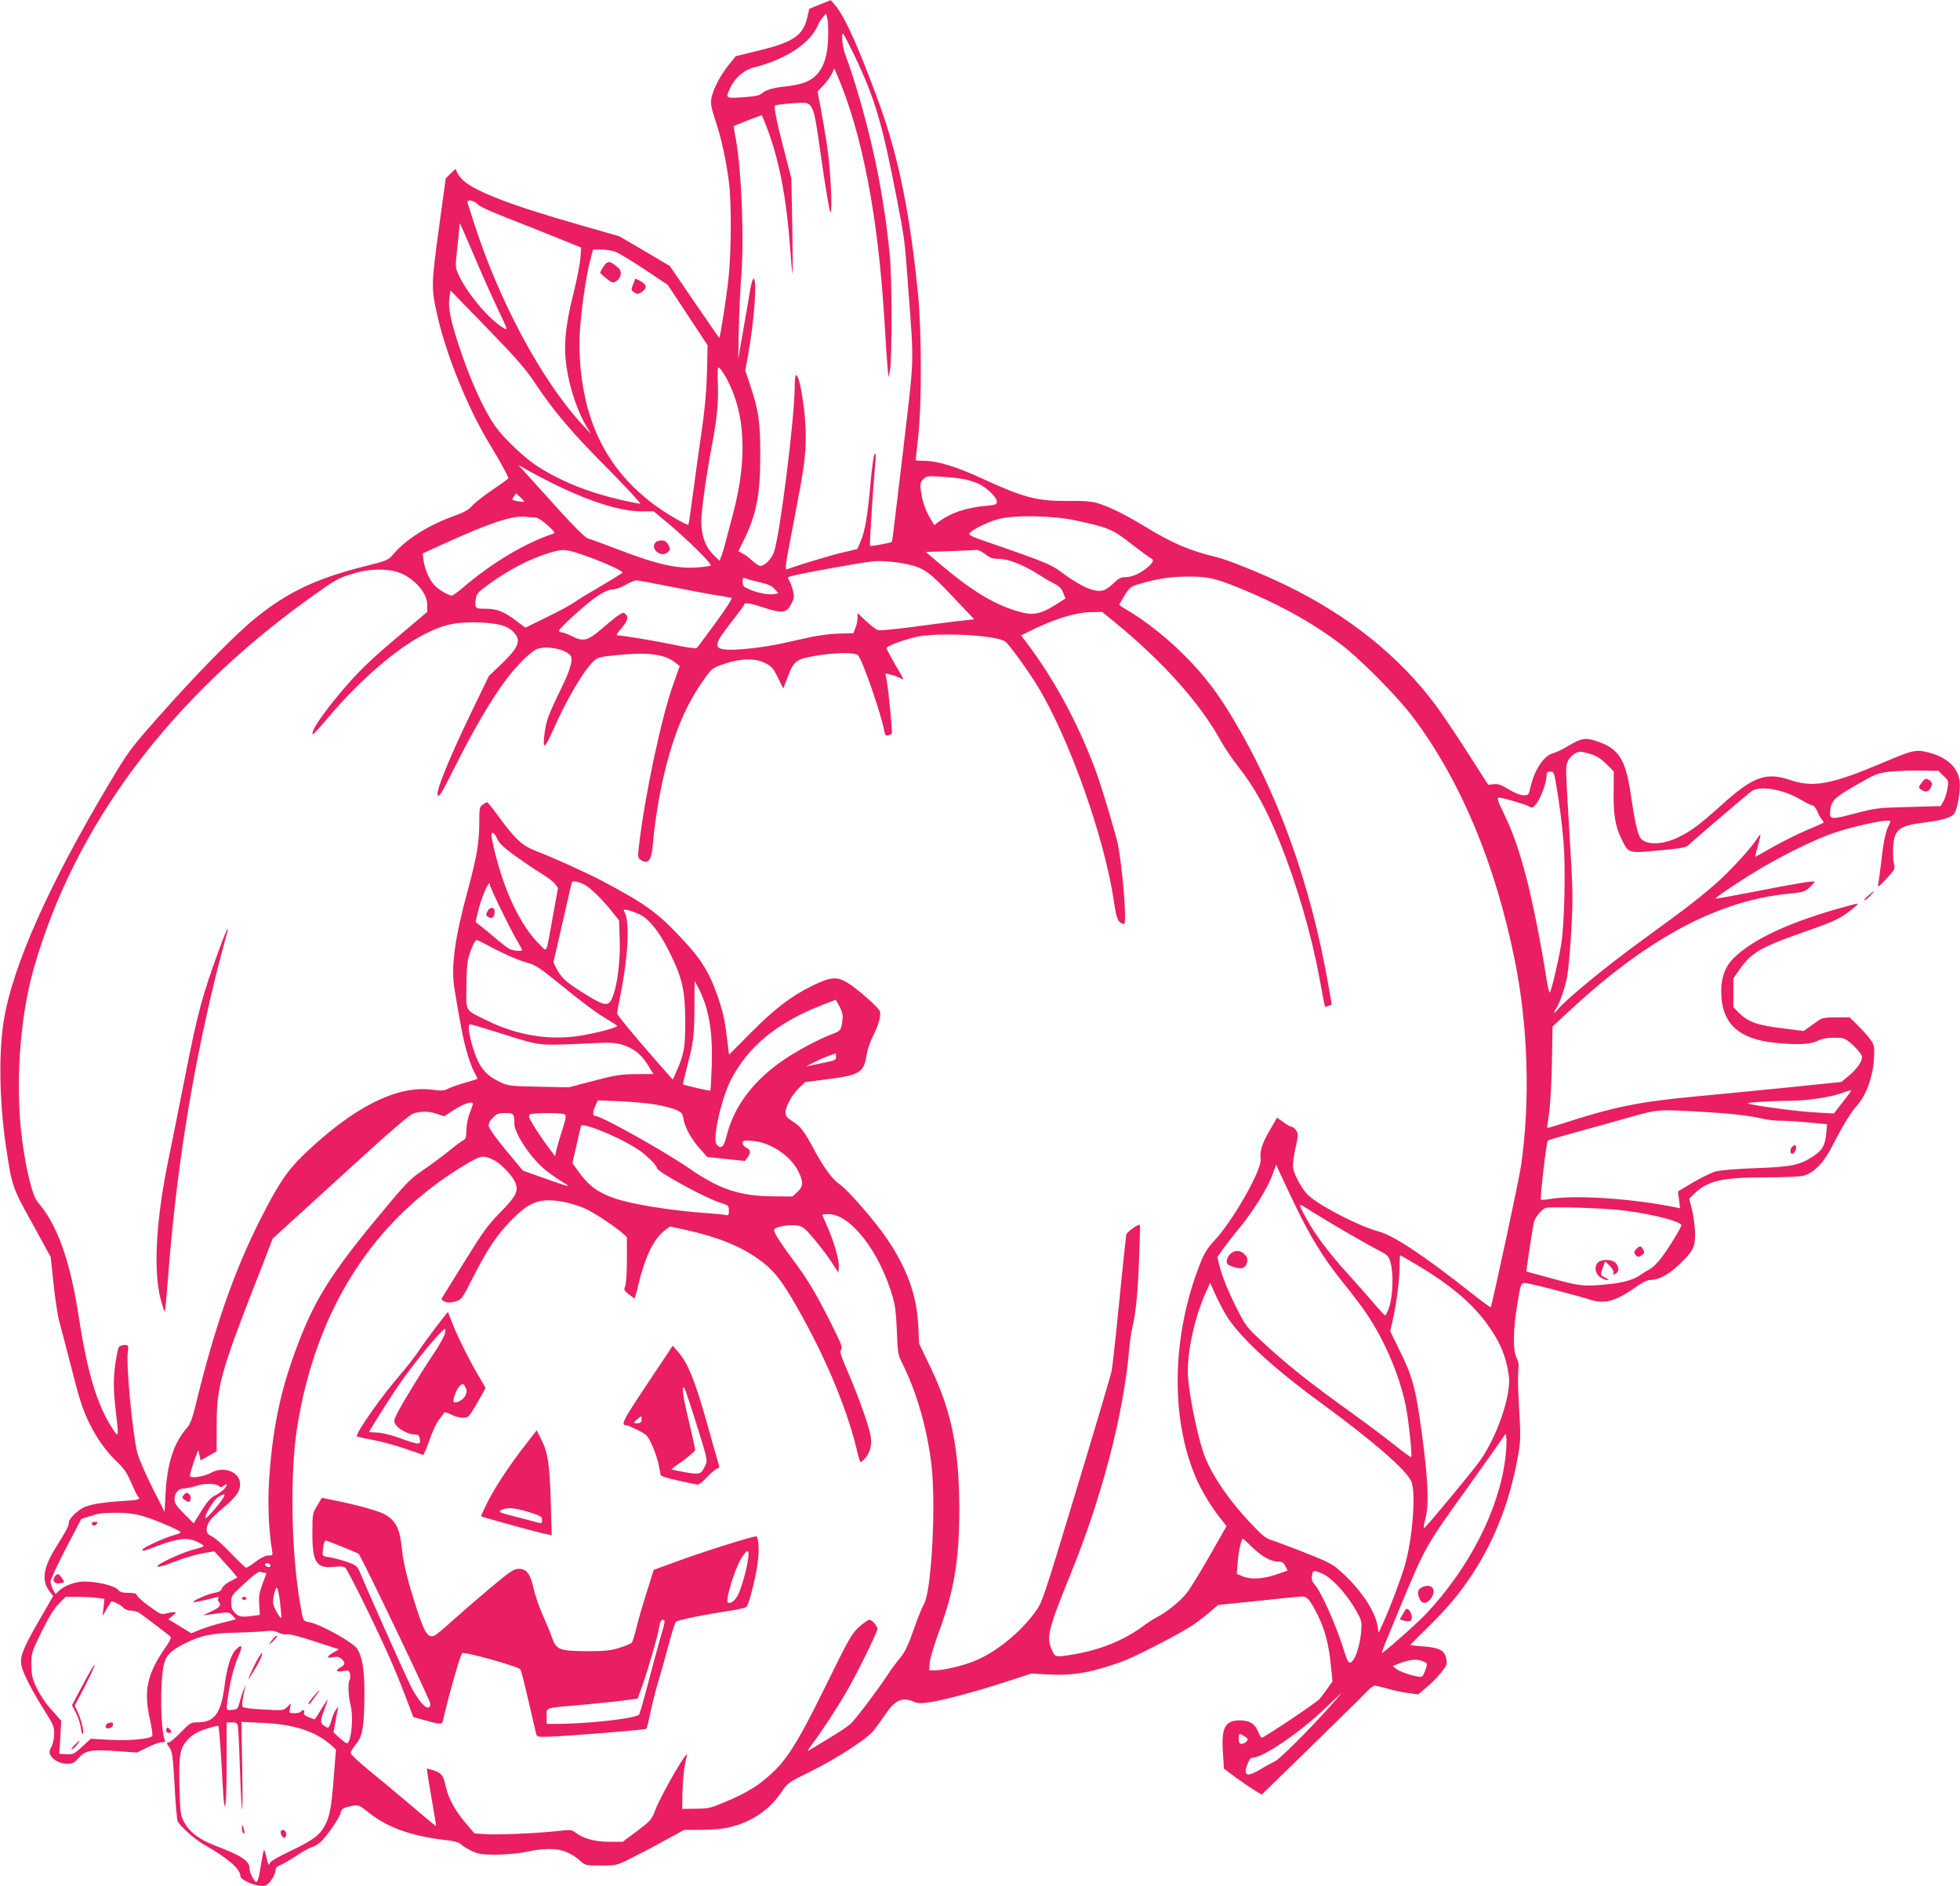 <?xml version="1.0" standalone="no"?>
<!DOCTYPE svg PUBLIC "-//W3C//DTD SVG 20010904//EN"
 "http://www.w3.org/TR/2001/REC-SVG-20010904/DTD/svg10.dtd">
<svg version="1.0" xmlns="http://www.w3.org/2000/svg"
 width="1280pt" height="1232pt" viewBox="0 0 1280 1232"
 preserveAspectRatio="xMidYMid meet">
<g transform="translate(0,1232) scale(0.1,-0.1)"
fill="#e91e63" stroke="none">
<path d="M5355 12291 l-70 -29 -12 -51 c-27 -122 -88 -165 -317 -221 l-151
-37 -47 -58 c-55 -68 -104 -164 -113 -221 -5 -31 1 -63 28 -144 38 -113 70
-260 88 -405 17 -136 15 -466 -5 -638 -14 -125 -52 -367 -59 -373 -1 -1 -74
104 -162 233 l-160 235 -165 98 -166 97 -251 72 c-472 134 -714 229 -781 306
-18 20 -32 43 -32 53 0 12 -9 8 -34 -18 l-35 -35 -46 -335 c-49 -363 -49 -381
-9 -560 59 -261 200 -609 344 -845 62 -101 120 -207 120 -219 0 -3 -47 -37
-105 -76 -57 -39 -118 -87 -134 -106 -23 -26 -53 -42 -126 -68 -156 -56 -303
-149 -383 -242 -38 -44 -39 -45 -192 -83 -312 -79 -500 -167 -709 -336 -131
-105 -391 -370 -643 -655 -177 -201 -191 -220 -312 -423 -397 -665 -633 -1196
-691 -1551 -35 -213 -29 -538 15 -831 38 -253 39 -258 171 -496 l120 -219 19
-177 c10 -98 27 -209 38 -248 11 -38 43 -162 72 -275 60 -237 80 -299 128
-395 47 -94 108 -179 177 -244 45 -43 64 -71 92 -135 19 -45 38 -85 44 -90 19
-20 6 -24 -98 -30 -129 -8 -217 -22 -258 -43 -43 -22 -95 -74 -95 -95 0 -24
-14 -51 -82 -160 -85 -135 -99 -221 -45 -291 l24 -32 -95 -165 c-106 -184
-126 -238 -110 -297 15 -55 71 -163 147 -283 59 -94 66 -110 65 -155 0 -27 -8
-65 -18 -84 -15 -27 -16 -38 -6 -56 17 -32 63 -55 109 -55 35 0 47 6 72 35 46
52 82 59 245 48 l139 -10 67 33 c37 19 79 34 94 34 19 0 25 4 20 15 -28 74
-32 373 -6 492 14 61 46 94 144 142 102 50 167 63 326 67 80 2 168 7 196 10
37 5 59 2 82 -10 18 -9 42 -14 55 -11 14 4 83 -14 182 -46 l158 -52 -36 -21
c-47 -27 -47 -39 -2 -30 27 5 41 2 55 -11 27 -24 25 -39 -5 -55 -38 -20 -30
-33 15 -25 36 6 40 5 46 -19 3 -15 2 -32 -3 -39 -12 -15 -8 -111 6 -163 20
-72 7 -233 -20 -250 -5 -3 -27 12 -50 33 l-41 38 12 65 c6 36 13 74 16 85 l5
20 -16 -20 c-9 -11 -23 -44 -31 -72 -13 -46 -18 -52 -33 -44 -41 22 -43 35
-16 106 14 37 25 70 25 74 0 3 -18 -24 -41 -61 -22 -38 -42 -68 -45 -68 -2 0
-20 7 -39 14 -25 11 -33 19 -29 30 7 17 -11 22 -21 6 -3 -5 -22 -10 -42 -10
-35 0 -35 1 -29 32 l6 32 -25 -24 c-24 -23 -28 -23 -152 -16 -70 3 -132 11
-137 16 -9 9 -1 72 18 135 4 11 -1 5 -9 -14 -9 -18 -22 -56 -29 -85 -13 -49
-15 -51 -50 -54 -41 -4 -40 -7 -26 93 15 102 39 192 67 258 29 65 25 82 -12
47 -36 -34 -62 -112 -79 -244 -23 -179 -66 -236 -177 -236 -43 0 -49 -4 -108
-65 -35 -36 -70 -65 -77 -65 -18 0 -18 -6 5 -38 16 -23 21 -60 31 -241 6 -118
15 -224 20 -236 11 -29 113 -120 170 -152 156 -88 240 -160 240 -207 0 -20 65
-53 119 -62 33 -5 46 -3 62 12 26 24 49 67 49 92 0 12 9 22 23 26 12 3 60 31
107 61 46 31 96 58 110 62 14 3 38 17 54 32 41 38 124 158 131 191 5 23 14 30
50 39 64 16 66 16 134 -39 121 -97 281 -154 504 -179 57 -7 85 -15 100 -29 12
-12 45 -31 72 -44 43 -19 66 -22 160 -22 65 1 145 8 195 19 166 35 258 20 345
-56 38 -34 39 -34 139 -34 100 0 102 0 196 47 52 26 152 78 222 117 l127 69
113 0 c69 0 141 7 182 17 142 32 266 117 341 232 37 56 42 60 186 131 173 85
371 214 415 269 17 21 49 66 72 100 67 99 112 120 187 89 27 -12 49 -13 102
-5 94 13 306 70 503 134 l165 54 111 -6 c162 -9 282 12 484 85 79 28 373 180
450 231 36 24 90 65 120 91 l55 47 255 26 c140 15 269 28 287 29 38 3 56 -17
107 -118 47 -93 74 -195 87 -327 l11 -109 -33 -47 c-18 -25 -42 -57 -53 -70
-22 -24 -361 -251 -376 -251 -4 0 -15 18 -24 40 -20 50 -54 72 -114 73 -101 2
-126 -44 -116 -207 l7 -108 80 -60 c44 -32 100 -70 124 -84 l43 -26 328 320
c180 176 343 336 361 356 19 20 41 36 49 36 8 0 45 -9 81 -19 36 -11 97 -24
134 -29 l69 -9 51 43 c29 23 72 67 96 96 37 46 42 57 37 88 -9 58 -41 77 -146
86 -49 3 -90 8 -90 10 0 1 48 49 106 106 129 126 211 223 294 348 156 237 255
496 306 795 15 88 15 121 5 292 -7 106 -9 217 -6 247 5 41 3 61 -11 87 -25 48
-23 191 6 357 22 130 23 132 49 132 25 0 303 -71 429 -110 95 -29 164 -9 299
86 42 30 72 44 95 44 50 1 112 33 175 92 99 93 113 119 113 207 0 42 -9 111
-19 154 l-19 78 35 34 c85 83 183 105 467 105 132 0 223 4 248 12 66 19 130
86 183 191 74 144 120 218 165 269 58 66 101 185 108 300 4 83 3 90 -21 125
-15 21 -51 63 -82 93 l-56 55 -87 0 c-68 0 -94 -4 -113 -18 -13 -9 -41 -29
-62 -44 l-38 -27 -142 18 c-160 19 -221 41 -280 100 l-37 37 0 94 0 94 43 62
c71 104 141 145 409 238 201 71 235 86 298 133 39 29 67 54 62 56 -4 1 -70
-16 -146 -38 -322 -94 -542 -199 -662 -316 -64 -62 -89 -142 -82 -256 12 -181
121 -275 348 -299 142 -15 228 -11 274 10 41 20 78 25 149 22 31 -1 48 -10 93
-52 33 -33 54 -60 54 -74 0 -30 -36 -81 -90 -125 l-45 -37 -360 -37 c-198 -20
-457 -45 -575 -56 -388 -36 -549 -69 -894 -181 -50 -16 -91 -28 -92 -26 -1 1
5 47 13 102 8 55 16 203 18 330 l4 230 123 114 c498 461 954 705 1405 752 110
11 120 14 151 43 17 16 32 33 32 37 0 8 -113 -10 -399 -66 -129 -25 -239 -45
-244 -45 -15 0 62 54 218 153 179 113 429 238 565 281 108 36 287 76 334 76
26 0 26 -1 12 -29 -22 -41 -36 -108 -51 -246 -8 -66 -17 -131 -20 -145 -5 -19
8 -10 53 39 59 64 59 64 50 105 -6 23 -7 72 -4 110 8 111 40 134 214 155 101
13 155 28 180 51 23 22 47 150 40 215 -11 93 -82 159 -207 191 -79 20 -100 15
-293 -67 -338 -143 -455 -165 -606 -114 -161 54 -242 24 -456 -169 -139 -125
-197 -168 -280 -207 -108 -51 -219 -49 -247 4 -17 31 -35 116 -59 277 -34 232
-78 301 -223 349 -73 25 -99 20 -189 -33 -32 -20 -76 -41 -99 -47 -59 -18
-117 -107 -143 -216 -13 -57 -13 -58 -48 -57 -22 1 -58 15 -96 39 -48 29 -69
36 -97 33 l-36 -4 -137 214 c-75 117 -171 259 -213 315 -235 313 -563 576
-964 771 -150 74 -387 170 -460 187 -173 41 -289 90 -475 204 -122 74 -211
118 -288 144 -52 17 -87 20 -210 19 -204 -1 -292 23 -568 151 -157 72 -284
111 -365 111 -33 0 -59 2 -59 4 0 2 7 70 16 152 24 209 23 688 0 924 -52 530
-127 901 -251 1245 -131 361 -228 579 -292 652 l-28 32 -70 -28z m53 -226 c-6
-165 -60 -257 -169 -289 -27 -8 -77 -18 -112 -21 -78 -8 -127 -23 -152 -45
-15 -14 -45 -20 -122 -25 -116 -8 -116 -9 -84 62 30 64 90 116 152 132 210 52
371 158 420 276 7 17 22 40 33 53 l21 23 8 -33 c5 -18 7 -78 5 -133z m167 -97
c139 -290 186 -448 284 -958 48 -247 50 -261 71 -555 40 -540 43 -431 -33
-1085 -38 -322 -70 -587 -72 -589 -8 -7 -138 -31 -143 -26 -5 5 20 385 35 550
4 42 2 57 -5 50 -6 -5 -18 -91 -27 -190 -19 -215 -36 -316 -65 -382 l-21 -49
-97 -23 c-78 -18 -295 -84 -361 -109 -18 -7 -14 17 49 343 62 321 72 395 72
535 0 148 -39 390 -63 390 -5 0 -9 -33 -9 -72 0 -205 -97 -978 -136 -1085 -18
-50 -68 -96 -95 -88 -10 3 -32 20 -50 36 -18 17 -45 37 -60 44 l-27 15 33 67
c85 171 110 300 110 558 0 220 -10 291 -67 463 l-31 92 16 88 c43 231 63 512
38 512 -5 0 -14 -30 -21 -67 -6 -38 -26 -156 -45 -263 l-34 -195 4 195 c2 107
9 258 15 335 21 245 3 702 -35 909 -9 44 -14 80 -13 82 6 5 182 74 183 71 1
-1 14 -31 28 -67 84 -216 132 -460 158 -810 6 -85 13 -157 15 -159 2 -2 1 138
-2 310 l-6 314 -35 135 c-60 229 -82 334 -71 341 6 4 55 10 111 14 147 10 134
34 192 -370 26 -181 52 -334 57 -340 17 -16 2 283 -21 435 -11 74 -30 184 -41
243 l-21 109 41 44 c23 25 47 59 55 77 l13 31 17 -39 c165 -383 269 -921 311
-1610 8 -143 18 -285 21 -315 l6 -55 9 45 c14 67 14 606 -1 750 -36 370 -103
710 -212 1075 -28 94 -62 196 -75 227 -21 51 -33 148 -18 148 3 0 34 -60 69
-132z m-2456 -982 c13 -14 88 -49 184 -86 89 -35 236 -93 327 -130 l165 -67
-4 -64 c-2 -35 -23 -144 -48 -244 -51 -205 -63 -331 -44 -467 20 -141 72 -296
132 -395 l29 -48 -51 55 c-270 290 -552 815 -716 1332 -19 60 -37 116 -40 124
-9 24 41 17 66 -10z m-24 -334 c47 -112 117 -268 155 -348 67 -141 68 -144 39
-127 -98 58 -243 232 -297 354 -19 44 -19 52 -6 165 7 65 13 130 14 143 0 13
2 22 4 20 3 -3 44 -96 91 -207z m923 24 c22 -8 108 -60 192 -116 l151 -101
130 -197 130 -197 -4 -180 c-4 -128 -14 -241 -36 -390 -17 -115 -42 -297 -56
-404 -14 -107 -27 -196 -30 -199 -2 -3 -42 17 -87 43 -318 184 -513 446 -587
789 -34 158 -45 321 -31 476 14 157 43 345 67 430 l16 60 52 0 c29 0 71 -6 93
-14z m-526 -855 c124 -187 238 -322 478 -563 124 -126 219 -228 210 -228 -8 0
-63 11 -121 24 -214 49 -397 122 -551 222 -84 54 -217 180 -273 259 -76 107
-165 304 -238 526 -54 163 -72 253 -62 315 l7 47 236 -243 c193 -199 250 -264
314 -359z m1257 19 c118 -222 132 -514 41 -865 -60 -230 -68 -260 -80 -289
l-11 -29 -39 38 c-53 52 -80 125 -80 218 0 71 33 307 70 502 32 168 42 268 38
394 -3 110 -2 118 13 105 9 -8 31 -42 48 -74z m-1104 -695 c226 -108 414 -165
547 -165 l77 0 88 -73 c132 -110 297 -273 284 -281 -6 -4 -51 -10 -99 -13
-125 -7 -254 22 -487 111 -104 40 -202 76 -216 79 -17 5 -86 73 -200 199 -96
106 -192 213 -214 237 l-40 44 75 -42 c41 -24 125 -66 185 -96z m2657 44 c29
-6 71 -20 93 -31 54 -27 115 -87 115 -114 0 -19 -7 -22 -72 -28 -129 -12 -229
-46 -305 -102 l-32 -24 -25 43 c-34 57 -55 119 -62 182 -6 46 -4 55 16 75 22
22 28 22 121 16 54 -3 122 -11 151 -17z m-2881 -147 c-4 -1 -24 1 -44 5 -36 8
-37 9 -22 29 l15 22 29 -27 c16 -14 26 -27 22 -29z m75 -102 c14 0 46 -20 79
-50 46 -41 52 -51 38 -56 -181 -59 -406 -193 -594 -356 -31 -26 -62 -48 -68
-48 -22 0 -86 38 -113 67 -34 35 -64 104 -72 163 l-6 45 138 63 c299 136 449
186 531 177 24 -3 54 -5 67 -5z m3527 -19 c215 -46 242 -57 366 -154 63 -49
121 -91 128 -94 23 -9 14 -29 -27 -62 -50 -40 -99 -61 -144 -61 -26 0 -43 -9
-73 -39 -22 -22 -52 -43 -68 -47 -59 -15 -145 23 -281 124 -62 46 -117 68
-456 185 -119 40 -146 53 -137 64 23 26 119 74 191 93 99 27 355 23 501 -9z
m-3211 -227 c127 -44 259 -104 253 -114 -3 -5 -65 -43 -137 -86 -73 -42 -154
-91 -179 -109 -25 -18 -107 -62 -182 -98 l-136 -67 -65 49 c-77 58 -122 75
-198 75 -64 -1 -69 4 -61 62 4 35 13 45 81 95 140 101 275 171 407 210 84 25
100 23 217 -17z m2623 6 c30 -24 47 -30 87 -30 61 0 158 -38 252 -97 38 -25
88 -54 111 -65 32 -16 47 -31 58 -59 l15 -38 -61 -39 c-109 -68 -152 -75 -263
-41 -152 47 -290 132 -499 308 l-89 76 154 5 c85 3 165 7 176 8 12 1 38 -11
59 -28z m-507 -66 c105 -23 140 -48 292 -209 l142 -150 -109 -12 c-59 -7 -195
-25 -302 -39 -106 -14 -203 -23 -216 -20 -13 3 -48 30 -79 59 l-56 53 0 -33
c0 -19 -6 -48 -14 -66 l-13 -33 -89 -2 c-49 -1 -129 -11 -179 -21 -49 -11
-142 -31 -205 -45 -126 -27 -301 -46 -367 -38 -75 8 -66 42 52 190 41 52 75
98 75 103 0 15 38 10 113 -15 138 -45 163 -43 196 22 17 32 18 46 10 83 -6 24
-17 54 -24 66 -13 19 -13 22 3 27 62 19 435 87 547 100 46 5 153 -4 223 -20z
m-3293 -66 c91 -47 155 -130 155 -199 l0 -46 -167 -141 c-209 -176 -284 -248
-401 -388 -124 -148 -195 -255 -179 -271 2 -2 47 47 100 110 201 238 440 446
620 540 124 64 196 82 327 82 136 -1 214 -17 254 -54 64 -59 50 -103 -67 -216
l-84 -80 -112 -231 c-153 -318 -241 -536 -221 -549 12 -8 21 8 123 210 113
225 232 427 323 547 70 93 162 184 201 199 59 22 170 3 214 -37 26 -23 8 -91
-62 -233 -34 -68 -69 -148 -80 -178 -22 -66 -36 -183 -22 -183 6 0 32 48 58
108 87 197 196 381 262 444 24 23 42 28 131 37 214 23 326 11 397 -43 l34 -26
-45 -128 c-74 -207 -179 -702 -218 -1020 -12 -100 -12 -104 8 -118 49 -34 72
-4 80 106 11 135 43 333 77 469 65 266 144 449 267 618 42 58 48 62 125 88
107 35 199 37 265 4 41 -21 52 -34 82 -95 l35 -71 28 72 c40 107 55 119 173
140 129 23 268 26 287 5 30 -31 151 -382 171 -491 5 -31 10 -36 26 -32 11 3
22 8 24 12 5 8 -21 281 -33 344 l-9 48 32 -7 c17 -3 43 -13 59 -20 15 -8 27
-13 27 -10 0 2 -25 46 -55 97 -30 52 -55 99 -55 105 0 13 79 44 180 71 135 36
543 16 597 -29 27 -22 151 -194 208 -288 207 -340 439 -992 500 -1411 13 -87
22 -118 37 -131 11 -10 25 -15 30 -12 18 12 -12 375 -43 527 -12 55 -95 334
-127 427 -114 322 -275 627 -468 883 l-36 47 103 50 c134 63 261 100 354 102
l73 1 77 -63 c319 -260 566 -537 701 -785 21 -38 68 -108 105 -155 113 -144
187 -278 277 -500 110 -275 205 -597 257 -880 20 -107 37 -196 38 -196 1 -1
12 2 23 6 l21 8 -23 134 c-116 656 -325 1239 -621 1733 -97 162 -173 263 -287
383 -129 134 -282 257 -423 338 -18 10 -33 21 -33 24 0 3 16 31 35 62 33 52
41 58 93 73 120 35 201 48 312 49 133 1 181 -9 335 -71 261 -106 469 -220 662
-364 132 -98 379 -347 485 -489 311 -417 535 -956 662 -1590 85 -425 100 -911
40 -1330 -13 -93 -191 -920 -199 -929 -2 -1 -61 42 -132 98 -305 241 -503 372
-598 397 -123 32 -375 161 -458 234 -39 34 -92 129 -102 180 -4 22 2 71 15
129 19 86 19 96 5 117 -8 13 -21 24 -29 24 -7 0 -32 13 -54 30 l-42 30 -45
-78 c-52 -88 -69 -140 -62 -191 9 -70 -179 -402 -302 -534 -46 -49 -66 -81
-94 -152 -183 -464 -195 -997 -31 -1388 37 -89 108 -207 171 -283 l33 -42
-108 -190 c-60 -105 -126 -213 -148 -242 -41 -54 -131 -128 -197 -162 -21 -10
-66 -40 -100 -65 -119 -87 -272 -149 -441 -178 -125 -21 -124 -21 -146 27 -38
84 -27 130 123 500 206 507 347 1051 382 1473 4 44 13 105 20 135 23 96 36
228 44 450 5 118 7 217 5 219 -8 9 -85 -46 -89 -64 -2 -11 -23 -204 -45 -430
-22 -225 -45 -431 -50 -458 -5 -26 -109 -377 -231 -780 -220 -726 -222 -733
-270 -798 -99 -135 -254 -260 -392 -317 -77 -32 -203 -62 -263 -62 l-36 0 4
52 c3 29 29 116 57 192 101 270 135 471 136 801 0 392 -49 643 -184 925 l-79
165 -5 115 c-11 201 -70 367 -200 562 -75 114 -261 327 -313 362 -45 29 -106
112 -164 221 -68 127 -91 158 -146 192 -35 22 -44 34 -44 56 0 40 42 116 88
161 l40 38 148 19 c210 28 235 43 253 157 5 33 23 86 39 118 39 77 56 136 49
166 -7 27 -153 155 -219 193 -66 38 -107 33 -224 -24 -140 -69 -246 -151 -406
-312 l-137 -138 -5 42 c-21 179 -31 227 -66 330 -58 169 -112 255 -247 397
-155 164 -229 216 -506 364 -96 51 -329 157 -445 201 -83 32 -133 80 -244 233
-33 45 -63 82 -67 82 -4 0 -17 -7 -29 -16 -20 -14 -22 -23 -22 -118 0 -127
-17 -226 -74 -437 -87 -319 -112 -505 -88 -649 43 -256 54 -313 77 -398 14
-53 37 -116 50 -141 14 -24 24 -46 22 -48 -2 -2 -37 -13 -77 -24 -39 -11 -88
-28 -109 -38 -31 -16 -46 -17 -114 -8 -227 28 -512 -116 -831 -423 -109 -104
-171 -196 -291 -435 -165 -326 -296 -703 -414 -1189 -24 -99 -38 -137 -59
-161 -87 -99 -130 -229 -141 -433 l-6 -117 -81 160 c-44 88 -88 189 -97 225
-32 128 -75 585 -62 661 7 42 1 49 -36 42 -23 -4 -27 -12 -37 -68 -22 -118
-24 -207 -8 -343 23 -195 23 -198 -20 -132 -101 156 -164 366 -219 725 -57
372 -141 608 -270 755 -32 37 -74 204 -100 401 -47 354 -17 797 75 1122 267
935 887 1765 1809 2425 170 121 175 124 283 157 114 35 248 32 323 -7z m2330
-52 c52 -12 76 -23 94 -43 l24 -28 -24 -5 c-32 -8 -109 6 -164 30 -39 17 -45
23 -45 49 0 28 2 30 23 22 12 -5 54 -16 92 -25z m-600 -25 c105 -21 237 -46
295 -56 58 -9 111 -18 117 -20 8 -3 -34 -67 -103 -162 -64 -87 -119 -162 -124
-166 -4 -5 -75 5 -156 23 -131 27 -324 59 -363 60 -8 0 0 15 19 36 47 54 57
81 37 101 -15 15 -19 14 -54 -10 -21 -15 -69 -54 -107 -87 -86 -75 -118 -83
-189 -46 -29 14 -60 26 -70 26 -9 0 -17 4 -17 9 0 17 178 178 248 225 48 32
80 46 103 46 19 0 56 13 84 30 28 16 59 29 70 29 11 1 106 -17 210 -38z m6023
-1096 c36 -11 66 -30 101 -64 l50 -49 -1 -133 c-2 -149 11 -226 50 -306 47
-98 42 -97 243 -78 138 12 178 19 194 34 81 73 395 340 415 354 55 38 210 11
323 -58 32 -19 65 -35 73 -35 8 0 22 -17 31 -37 8 -21 22 -46 31 -56 8 -9 13
-19 11 -21 -2 -2 -53 -24 -114 -50 -60 -26 -159 -75 -220 -110 -60 -35 -111
-63 -112 -62 -2 1 6 33 17 71 11 38 18 70 16 72 -2 2 -12 -9 -22 -26 -40 -62
-163 -197 -257 -282 -99 -89 -203 -170 -472 -365 -250 -181 -522 -404 -575
-471 -22 -29 -28 -19 -6 12 23 34 58 137 72 215 7 41 19 176 26 300 11 204 10
260 -11 600 -28 475 -28 460 -12 498 14 32 51 61 82 62 8 0 39 -7 67 -15z
m2305 -143 c33 -32 34 -34 25 -85 -5 -29 -17 -65 -27 -82 l-17 -30 -210 -6
c-200 -5 -215 -7 -353 -43 -159 -42 -165 -41 -158 25 7 60 31 82 170 162 122
70 139 77 212 86 44 5 135 9 202 8 l122 -2 34 -33z m-2534 -35 c25 -143 41
-270 52 -397 14 -171 6 -533 -15 -665 -18 -111 -64 -306 -75 -318 -4 -4 -15
45 -25 110 -26 173 -82 459 -121 613 -50 195 -89 310 -150 438 -44 91 -51 112
-37 112 26 0 160 -39 193 -55 27 -14 29 -14 54 18 29 39 65 137 65 179 0 23 4
28 24 28 22 0 25 -6 35 -63z m-6913 -374 c12 -29 38 -54 111 -108 53 -38 130
-91 171 -116 42 -25 85 -57 96 -72 l20 -27 -33 -183 c-47 -259 -36 -236 -83
-190 -127 122 -237 353 -302 631 -20 85 -21 102 -9 102 8 0 21 -17 29 -37z
m574 -303 c36 -19 116 -98 172 -168 l51 -64 4 -121 c5 -134 -13 -289 -44 -373
-26 -69 -46 -69 -164 2 -132 81 -166 109 -199 167 -16 28 -27 53 -25 56 1 3
28 119 59 256 31 138 58 255 61 262 4 13 44 5 85 -17z m-620 -1 c0 -16 129
-282 174 -358 20 -34 36 -64 36 -67 0 -9 -62 -4 -83 8 -12 6 -51 36 -88 67
-36 31 -80 68 -99 82 l-34 26 12 54 c23 104 82 239 82 188z m980 -193 c62 -31
131 -119 195 -251 82 -166 99 -245 100 -445 0 -175 -7 -213 -58 -329 l-23 -53
-100 113 c-149 170 -264 309 -264 320 0 5 11 65 24 132 48 236 59 465 26 526
-11 22 -11 23 22 16 18 -4 53 -17 78 -29z m-986 -205 c93 -51 200 -97 262
-113 38 -10 78 -36 179 -119 176 -143 266 -210 336 -250 32 -19 59 -37 59 -40
0 -12 -148 -50 -255 -66 -196 -29 -405 7 -598 103 -144 71 -132 52 -131 217 0
80 5 162 12 187 18 64 43 120 55 120 5 0 42 -18 81 -39z m1369 -278 c68 -135
92 -279 85 -505 -3 -87 -7 -160 -9 -162 -4 -3 -168 35 -178 41 -2 1 8 46 22
100 46 174 51 213 52 395 0 98 1 178 2 178 2 0 13 -21 26 -47z m921 -120 c19
-39 22 -56 17 -93 -9 -60 -12 -64 -68 -85 -85 -32 -217 -102 -308 -163 -202
-135 -333 -309 -380 -502 -18 -73 -37 -89 -66 -54 -27 33 31 295 92 416 113
222 302 378 599 494 47 18 86 33 87 34 2 0 13 -21 27 -47z m-2190 -180 c237
-75 225 -73 531 -59 154 8 188 7 236 -7 75 -22 127 -63 170 -133 l36 -59 -116
-1 c-102 -1 -136 -7 -276 -44 l-160 -42 -195 4 c-174 3 -200 6 -243 25 -71 33
-106 61 -139 112 -48 77 -97 271 -68 271 7 0 108 -30 224 -67z m2166 -146 c0
-21 -8 -24 -82 -39 -46 -9 -92 -19 -103 -22 -40 -14 82 48 130 65 28 10 51 18
53 19 1 0 2 -10 2 -23z m6624 -229 c-4 -7 -30 -42 -58 -77 l-50 -64 -120 7
c-111 6 -342 36 -426 54 -28 7 -16 10 65 15 55 4 141 7 190 7 109 0 262 22
336 48 68 24 72 25 63 10z m-7800 -83 c50 -9 109 -24 131 -34 36 -16 43 -24
48 -57 9 -57 50 -132 106 -195 l50 -56 122 -13 122 -13 19 23 c23 29 20 52
-10 65 -12 5 -22 18 -22 29 0 17 6 18 65 14 118 -10 247 -96 299 -200 34 -69
33 -96 -6 -133 l-32 -30 -130 1 c-215 2 -347 46 -540 179 -161 112 -577 345
-615 345 -21 0 -23 23 -5 62 l18 41 146 -6 c80 -4 185 -13 234 -22z m-1197 -2
c-3 -10 -13 -38 -23 -63 -9 -25 -18 -71 -18 -102 -1 -47 -5 -59 -21 -66 -11
-5 -56 -39 -100 -75 -44 -35 -118 -90 -164 -121 -69 -46 -106 -82 -202 -196
-373 -443 -488 -617 -604 -915 -116 -296 -172 -549 -196 -888 -12 -158 -5
-346 17 -480 6 -36 6 -37 -23 -37 -19 0 -49 -14 -83 -40 -29 -22 -57 -40 -62
-40 -5 0 -49 42 -99 94 -49 52 -105 101 -124 110 -27 13 -35 23 -35 44 1 43
22 71 106 142 94 78 120 120 110 173 -13 69 -112 100 -186 58 -49 -27 -140
-40 -140 -20 0 20 53 176 56 164 1 -5 5 -22 8 -37 l6 -27 53 30 52 30 0 167
c0 265 25 351 305 1064 l61 158 441 402 c312 286 451 406 477 415 51 16 103
16 156 -3 l46 -15 52 34 c81 53 144 72 134 40z m7994 -43 c214 -12 338 -25
429 -47 36 -8 87 -14 115 -13 27 0 108 -4 179 -11 l128 -12 -6 -65 c-8 -77
-27 -108 -93 -150 -84 -53 -138 -64 -368 -72 -129 -5 -230 -13 -262 -22 -28
-8 -95 -41 -148 -72 l-97 -58 7 -55 7 -55 -29 6 c-272 56 -647 82 -812 56 -35
-6 -66 -9 -68 -6 -7 7 36 379 45 386 4 4 86 28 182 54 96 27 252 70 345 96
189 54 188 54 446 40z m-7726 -29 c3 -10 5 -31 4 -47 -4 -57 98 -216 190 -295
28 -24 79 -61 113 -82 75 -46 72 -46 -107 17 l-140 50 -110 132 c-65 78 -111
143 -113 158 -2 18 6 35 27 56 25 25 37 30 80 30 40 0 51 -4 56 -19z m333 10
c11 -7 8 -26 -16 -102 -17 -52 -34 -111 -39 -132 l-8 -39 -53 71 c-29 39 -69
99 -89 132 -30 50 -34 62 -22 70 18 11 210 12 227 0z m338 -151 c45 -21 108
-56 141 -78 58 -39 123 -104 123 -121 0 -24 315 -196 415 -227 52 -17 55 -19
55 -51 0 -29 -3 -33 -22 -29 -13 3 -61 8 -108 11 -253 18 -507 59 -622 100
-102 36 -161 79 -220 159 l-50 69 27 116 c14 64 28 122 30 128 5 15 105 -18
231 -77z m-796 -150 c44 -23 117 -100 135 -144 23 -55 6 -90 -99 -196 -80 -81
-112 -126 -226 -310 -73 -118 -139 -225 -147 -237 -14 -21 -13 -23 11 -34 19
-9 35 -9 68 0 43 12 44 13 115 154 93 183 160 284 253 378 95 97 156 129 243
129 69 0 154 -19 232 -51 54 -23 188 -110 245 -159 l34 -30 0 -147 c0 -85 -5
-159 -11 -174 -10 -23 -8 -28 22 -52 19 -15 36 -27 38 -27 3 0 15 42 27 93 44
182 99 295 172 351 l34 25 110 -24 c207 -47 348 -104 470 -191 83 -59 134
-118 212 -249 201 -338 360 -709 428 -997 9 -43 21 -78 25 -78 4 0 19 14 33
30 29 35 41 85 32 138 -10 63 -75 249 -143 407 -54 125 -62 151 -50 160 12 9
1 39 -69 178 -98 195 -151 283 -258 426 -42 57 -86 121 -97 142 -18 36 -18 39
-2 47 30 16 101 24 142 17 34 -6 49 -18 112 -93 40 -48 91 -116 113 -151 l41
-63 3 37 c4 43 -33 170 -78 270 -17 37 -30 69 -30 71 0 2 18 4 40 4 145 0 335
-245 421 -545 15 -50 22 -112 26 -220 5 -140 8 -154 34 -207 94 -187 161 -418
191 -658 32 -256 2 -828 -47 -915 -13 -22 -42 -94 -65 -160 -44 -125 -62 -161
-105 -210 -14 -17 -47 -61 -72 -100 -65 -99 -206 -285 -239 -316 -16 -14 -76
-54 -134 -89 -58 -35 -116 -71 -130 -79 -22 -14 -20 -9 12 34 60 80 160 232
221 336 69 117 207 398 207 419 -1 21 -35 60 -53 60 -8 0 -38 -21 -67 -47 -47
-42 -65 -73 -219 -387 -206 -418 -269 -511 -425 -631 -50 -38 -117 -76 -203
-113 -123 -53 -132 -55 -218 -56 l-90 -1 2 108 c3 100 12 177 28 237 19 69
-162 -241 -205 -351 -25 -66 -31 -72 -120 -139 l-93 -70 -88 0 c-94 0 -173 22
-222 61 -24 18 -32 19 -119 9 -133 -15 -394 -26 -473 -20 l-67 5 -59 70 c-71
84 -114 166 -131 248 -13 63 -28 80 -88 97 l-32 9 5 -42 c3 -23 17 -107 31
-186 14 -80 25 -146 23 -147 -2 -2 -75 59 -164 135 -88 75 -213 179 -277 231
-64 52 -116 101 -116 110 0 9 16 35 35 58 43 50 54 116 55 332 0 149 -13 234
-46 289 -25 42 -240 162 -316 176 -40 8 -37 2 -58 120 -59 344 -67 852 -19
1155 122 762 493 1347 1085 1705 117 71 128 73 204 35z m5216 -267 c108 -227
196 -371 323 -528 58 -71 129 -165 158 -209 117 -175 213 -401 253 -596 19
-92 44 -330 36 -338 -2 -2 -53 35 -112 82 -60 48 -176 135 -258 194 -313 225
-453 337 -626 500 -76 71 -91 92 -139 188 -64 127 -96 207 -117 286 l-14 57
37 53 c21 29 64 85 96 123 92 110 192 268 223 352 l28 76 15 -34 c8 -19 52
-111 97 -206z m124 -68 c104 -66 350 -209 428 -249 65 -33 70 -38 83 -83 20
-67 16 -213 -8 -288 -10 -33 -23 -58 -28 -56 -6 2 -39 38 -75 81 -36 42 -112
128 -169 191 -125 138 -211 253 -268 357 -41 74 -49 92 -38 92 3 0 36 -20 75
-45z m1980 14 c182 -15 430 -74 430 -102 0 -16 -91 -163 -135 -219 -23 -29
-55 -60 -71 -68 -16 -8 -42 -24 -59 -36 -48 -35 -120 -54 -240 -65 -136 -12
-162 -9 -353 44 l-154 42 5 40 c8 61 37 246 43 278 7 33 49 86 78 97 26 9 287
3 456 -11z m-1293 -363 c203 -121 346 -239 443 -368 93 -123 138 -229 154
-358 15 -125 -78 -396 -191 -554 -54 -75 -353 -436 -362 -436 -5 0 -2 24 6 53
27 94 20 255 -21 562 -42 308 -61 376 -161 576 l-46 94 16 70 c26 118 45 266
45 348 0 42 2 77 5 77 3 0 53 -29 112 -64z m-1255 -317 c81 -141 301 -346 627
-584 340 -249 556 -437 588 -512 31 -74 8 -372 -42 -546 -27 -92 -93 -268
-142 -377 l-30 -65 -7 44 c-15 98 -110 240 -236 353 -57 52 -80 64 -239 127
-97 38 -195 75 -219 82 -34 10 -61 32 -128 103 -158 167 -273 339 -317 474
-48 146 -100 418 -100 522 0 151 47 359 115 512 l31 69 29 -65 c15 -35 47 -97
70 -137z m1828 -949 c-43 -336 -236 -712 -516 -1010 -56 -59 -210 -197 -277
-249 -22 -17 -25 -26 104 285 164 396 169 406 430 769 130 182 242 340 250
353 14 22 14 21 17 -20 2 -23 -2 -80 -8 -128z m-8404 -174 c17 -13 21 -12 37
1 24 22 22 -2 -3 -27 -10 -10 -36 -28 -57 -39 -28 -14 -51 -41 -88 -100 l-50
-81 -62 62 c-50 50 -63 69 -63 93 0 45 23 71 62 73 19 1 52 8 74 15 52 19 125
20 150 3z m34 -76 c-17 -33 -112 -142 -117 -136 -12 12 51 118 81 137 40 24
49 24 36 -1z m-537 -120 c75 -19 257 -97 257 -109 0 -4 -21 -12 -47 -19 -59
-16 -203 -82 -203 -94 0 -12 4 -11 105 27 126 47 188 54 248 27 26 -12 47 -25
47 -29 0 -5 -26 -14 -57 -22 -74 -16 -257 -101 -245 -113 5 -5 41 4 84 21 91
36 170 59 237 70 l51 8 76 -84 c42 -46 75 -85 73 -87 -2 -2 -23 -13 -47 -25
-23 -12 -47 -32 -52 -45 -6 -17 -19 -25 -50 -30 -40 -6 -146 -53 -138 -61 2
-2 39 5 82 15 92 23 89 23 81 10 -4 -6 -1 -17 5 -25 17 -20 5 -34 -54 -62
l-51 -24 40 5 c133 19 129 19 153 -6 l22 -25 -87 -22 c-48 -12 -113 -32 -145
-45 l-59 -24 -75 46 -75 46 28 22 c25 21 26 23 8 24 -11 0 -34 -4 -52 -9 -29
-8 -38 -4 -112 50 -45 33 -80 65 -78 72 1 8 -15 12 -52 13 -42 0 -58 5 -71 21
-20 25 -135 53 -217 53 -62 0 -131 -26 -170 -62 l-21 -20 -16 30 c-9 17 -16
41 -16 53 0 12 45 108 100 215 l101 193 47 15 c71 22 80 24 178 25 61 1 116
-5 167 -19z m7253 -204 c61 -61 124 -96 172 -96 25 0 35 -6 46 -29 l15 -29
-42 -15 c-109 -41 -192 -48 -254 -22 l-36 15 6 78 c5 68 24 152 34 152 2 0 28
-24 59 -54z m-6412 -115 c3 -4 3 -11 0 -14 -8 -8 -34 3 -34 14 0 11 27 12 34
0z m-36 -54 c15 0 16 7 -14 -73 -21 -57 -25 -81 -21 -135 l4 -67 -45 -6 c-74
-10 -92 -7 -117 19 -19 18 -25 35 -25 69 0 43 3 47 88 125 57 53 92 79 102 75
8 -4 21 -7 28 -7z m6911 -7 c58 -27 145 -120 205 -219 44 -74 49 -88 47 -134
-5 -110 -44 -227 -77 -227 -8 0 -22 29 -35 73 -50 165 -152 395 -198 443 -12
14 -17 30 -13 52 5 37 12 38 71 12z m-6810 -186 c6 -53 10 -99 7 -101 -6 -6
-44 59 -51 88 -7 28 11 109 24 109 4 0 13 -43 20 -96z m-1194 29 l47 -6 -6
-56 -6 -56 26 45 c15 25 29 47 30 49 6 7 63 -21 80 -40 9 -10 30 -19 46 -19
16 0 39 -5 51 -11 18 -10 185 -136 211 -160 6 -5 -7 -32 -31 -66 -123 -176
-147 -286 -103 -477 12 -54 18 -102 14 -106 -20 -19 -152 -31 -275 -24 l-126
7 -57 -52 c-52 -48 -60 -51 -102 -49 l-47 3 7 108 6 108 -60 67 c-37 39 -76
97 -98 142 -32 67 -36 84 -37 156 0 79 1 82 67 217 48 97 80 150 112 182 l45
45 79 0 c44 0 101 -3 127 -7z m8660 -415 c29 -13 29 -11 11 -63 -12 -33 -18
-39 -38 -37 -50 7 -127 33 -149 51 l-24 19 30 12 c80 32 128 37 170 18z m-606
-290 c-138 -155 -334 -351 -364 -363 -16 -8 -57 -29 -89 -49 -92 -56 -119 -47
-90 29 12 34 22 45 38 45 66 1 311 168 471 323 55 53 102 96 104 97 2 0 -30
-37 -70 -82z m-7136 -130 c3 -13 9 -129 13 -258 4 -129 10 -257 14 -285 4 -27
5 89 2 259 l-5 309 134 -6 c201 -8 344 -53 444 -139 l39 -35 -13 -164 c-16
-212 -27 -273 -59 -332 -35 -65 -78 -97 -227 -168 -85 -40 -128 -66 -134 -80
-6 -17 -10 -10 -20 36 -7 31 -15 55 -17 52 -3 -2 -11 -46 -20 -97 -19 -122
-25 -132 -53 -87 -11 19 -21 46 -21 61 0 51 -50 84 -222 150 -109 42 -169 88
-207 157 -22 41 -24 57 -29 227 -5 218 2 257 62 317 31 30 60 46 114 63 41 13
76 22 78 19 5 -4 18 -183 29 -399 12 -220 25 -142 25 147 l0 275 34 0 c27 0
35 -5 39 -22z m6586 -77 c12 -8 12 -12 2 -25 -8 -9 -22 -16 -32 -16 -15 0 -19
7 -19 35 0 37 2 38 49 6z"/>
<path d="M3962 10603 c-10 -4 -42 -53 -42 -66 0 -2 18 -18 40 -36 33 -27 43
-30 60 -21 29 15 43 56 28 79 -10 16 -60 52 -70 50 -1 0 -9 -3 -16 -6z"/>
<path d="M4135 10464 c-14 -34 -14 -38 2 -50 24 -18 34 -17 62 5 29 23 23 44
-18 66 l-31 15 -15 -36z"/>
<path d="M4282 8778 c-17 -17 -15 -42 6 -61 23 -21 56 -22 76 -1 14 14 14 18
1 45 -12 21 -23 29 -43 29 -16 0 -33 -5 -40 -12z"/>
<path d="M1433 6123 c-113 -308 -142 -416 -224 -833 -44 -223 -91 -457 -104
-520 -86 -406 -106 -748 -55 -939 12 -45 24 -80 26 -78 3 2 11 89 19 193 53
698 150 1323 309 1979 26 104 56 220 67 258 34 116 15 85 -38 -60z"/>
<path d="M12550 7208 c-22 -30 -22 -32 -5 -45 28 -20 50 -16 64 11 14 26 10
41 -18 55 -14 8 -23 4 -41 -21z"/>
<path d="M3182 6365 c-10 -21 -9 -26 10 -36 24 -13 38 1 38 39 0 31 -34 29
-48 -3z"/>
<path d="M11700 4825 c-7 -8 -9 -22 -6 -31 5 -13 9 -14 21 -4 16 13 21 50 6
50 -5 0 -14 -7 -21 -15z"/>
<path d="M2848 3653 c-41 -54 -94 -127 -118 -163 -24 -36 -75 -101 -113 -145
-123 -142 -287 -374 -287 -406 0 -3 44 -13 99 -23 54 -9 150 -35 212 -57 63
-21 118 -40 122 -42 4 -1 23 42 41 95 18 53 46 114 62 134 16 21 32 42 35 47
3 5 24 -1 45 -12 21 -12 55 -21 76 -21 37 0 39 2 93 94 30 52 55 97 55 100 0
3 -19 36 -41 73 -56 92 -152 284 -179 361 -13 34 -24 62 -25 62 -2 0 -36 -44
-77 -97z m57 -45 c-4 -18 -38 -78 -75 -133 -84 -125 -200 -316 -235 -384 -24
-49 -25 -54 -10 -77 19 -30 85 -64 123 -64 25 0 30 -5 34 -30 6 -39 -5 -39
-128 6 -60 22 -120 36 -151 37 -29 1 -53 3 -53 3 0 7 146 239 197 311 102 148
280 363 300 363 3 0 1 -15 -2 -32z m136 -352 c9 -18 8 -31 -2 -52 -14 -28 -62
-54 -76 -41 -9 9 15 76 35 100 20 23 30 22 43 -7z"/>
<path d="M4226 3279 c-164 -246 -175 -268 -132 -269 5 0 37 -14 71 -31 60 -30
64 -34 95 -102 18 -40 37 -97 42 -127 6 -30 12 -60 13 -66 2 -6 50 -21 107
-33 57 -12 113 -24 125 -27 15 -4 33 8 73 50 29 31 60 56 67 56 10 0 12 6 7
23 -4 12 -40 139 -80 282 -77 273 -124 386 -187 457 l-34 38 -167 -251z m324
-266 c72 -231 72 -232 55 -267 -27 -57 -33 -59 -131 -42 -48 9 -88 17 -89 18
-2 2 33 28 76 58 43 30 78 62 79 70 0 8 -20 96 -43 195 -39 162 -48 231 -27
208 4 -4 40 -112 80 -240z m-360 35 c0 -17 -6 -23 -25 -24 -31 -2 -31 3 -2 27
28 23 27 23 27 -3z"/>
<path d="M3433 2885 c-107 -137 -197 -274 -249 -376 -25 -50 -44 -92 -42 -93
6 -5 336 -96 397 -110 l64 -14 -6 212 c-7 250 -19 330 -61 412 l-31 62 -72
-93z m20 -441 c79 -25 87 -30 87 -52 0 -20 -4 -23 -22 -18 -13 3 -78 21 -146
38 -113 29 -121 33 -100 44 36 20 85 17 181 -12z"/>
<path d="M2071 2485 c-30 -50 -31 -53 -31 -180 0 -191 26 -231 142 -219 39 4
63 3 72 -5 17 -14 191 -365 278 -561 34 -74 85 -198 114 -275 l53 -140 78 -22
c100 -28 110 -28 116 0 35 156 112 425 125 439 13 12 365 -86 380 -106 5 -6
28 -94 51 -196 24 -102 46 -198 50 -215 7 -30 8 -30 72 -29 104 2 643 45 650
52 4 4 16 54 28 112 12 58 35 148 51 200 16 52 45 158 66 235 20 77 42 145 48
152 10 11 185 47 364 74 46 7 89 17 96 23 17 14 63 195 75 296 10 75 5 156 -9
165 -10 6 -354 -102 -529 -167 l-142 -52 -44 -141 c-25 -77 -55 -180 -67 -230
-12 -49 -26 -96 -31 -103 -5 -7 -42 -22 -81 -35 -60 -18 -94 -22 -211 -22
-179 1 -202 9 -229 86 -10 30 -38 97 -61 149 -24 52 -50 130 -60 173 -21 97
-47 131 -99 130 -31 -1 -57 -18 -189 -129 -83 -70 -195 -167 -247 -214 -52
-48 -104 -90 -114 -94 -42 -15 -63 17 -115 177 -56 172 -86 291 -96 387 -13
131 -37 182 -104 224 -37 24 -171 62 -327 94 l-92 19 -31 -52z m169 -270 c52
-21 98 -41 102 -44 17 -15 468 -957 468 -978 0 -63 -63 -10 -122 103 -31 58
-269 591 -335 749 -21 48 -24 51 -90 74 -37 13 -88 26 -113 30 -44 6 -45 7
-42 41 5 52 12 72 25 67 7 -3 55 -22 107 -42z m2646 -74 c-10 -77 -46 -202
-69 -243 -19 -36 -51 -57 -64 -44 -17 16 47 223 89 289 39 61 52 61 44 -2z
m-573 -518 c-19 -65 -56 -203 -83 -307 -27 -104 -53 -192 -57 -196 -29 -25
-329 -59 -540 -60 l-63 0 0 50 c0 60 -21 53 235 75 105 10 228 22 274 29 l85
11 29 80 c39 109 104 332 112 389 6 35 12 46 25 46 16 0 14 -12 -17 -117z"/>
<path d="M8032 4127 c-26 -28 -28 -62 -4 -72 74 -30 105 -24 116 21 5 20 1 33
-15 50 -29 31 -69 31 -97 1z"/>
<path d="M10685 4160 c-15 -16 -15 -22 -5 -35 15 -18 21 -19 44 -2 15 11 17
17 7 35 -14 27 -23 27 -46 2z"/>
<path d="M10436 4074 c-25 -24 -20 -69 10 -93 15 -12 36 -21 48 -21 16 1 14 4
-11 15 -34 15 -34 15 -11 78 l11 28 29 -28 c17 -17 27 -35 25 -45 -4 -15 -2
-16 14 -7 23 12 24 37 3 67 -19 27 -93 31 -118 6z"/>
<path d="M9292 1955 c-35 -15 -40 -36 -20 -80 15 -34 48 -32 74 6 38 54 6 99
-54 74z"/>
<path d="M9163 1780 l-22 -38 22 -6 c45 -12 57 -7 57 22 0 16 -8 36 -18 45
-16 15 -19 13 -39 -23z"/>
<path d="M1199 2554 c-11 -14 -10 -18 6 -30 10 -8 22 -14 26 -14 13 0 19 33 8
46 -15 18 -24 18 -40 -2z"/>
<path d="M600 2371 c0 -18 18 -21 30 -6 10 13 9 15 -9 15 -11 0 -21 -4 -21 -9z"/>
<path d="M360 2025 c-21 -25 -8 -50 25 -47 39 5 40 6 18 36 -21 30 -26 31 -43
11z"/>
<path d="M1580 1880 c0 -5 7 -10 15 -10 8 0 15 5 15 10 0 6 -7 10 -15 10 -8 0
-15 -4 -15 -10z"/>
<path d="M591 1407 c-13 -23 -46 -83 -72 -133 l-49 -92 26 -50 c15 -28 29 -72
32 -97 2 -26 8 -43 13 -38 10 10 -11 93 -36 146 l-17 37 36 68 c44 80 98 194
94 198 -2 1 -14 -16 -27 -39z"/>
<path d="M703 1063 c-7 -2 -13 -11 -13 -20 0 -21 44 -13 48 10 3 17 -10 21
-35 10z"/>
<path d="M484 919 c-17 -18 -22 -28 -12 -24 14 6 55 55 45 55 -2 0 -16 -14
-33 -31z"/>
<path d="M1580 377 c0 -14 5 -29 10 -32 7 -4 8 3 4 22 -9 38 -14 42 -14 10z"/>
<path d="M1835 361 c-9 -16 15 -55 27 -43 12 12 7 44 -9 49 -6 2 -14 -1 -18
-6z"/>
<path d="M12200 6470 c-19 -17 -30 -30 -24 -30 6 0 23 14 39 30 36 38 30 38
-15 0z"/>
<path d="M1789 1623 c-36 -43 -40 -55 -9 -26 19 18 32 35 29 38 -3 3 -12 -3
-20 -12z"/>
<path d="M1662 1444 c-24 -48 -41 -88 -40 -90 2 -2 25 33 51 78 26 45 44 85
39 90 -4 4 -27 -31 -50 -78z"/>
<path d="M2046 1238 c-20 -23 -34 -44 -31 -46 3 -3 6 -3 8 -1 1 2 17 23 35 47
42 54 34 55 -12 0z"/>
<path d="M1087 1025 c-4 -9 -1 -18 9 -22 22 -8 30 5 12 23 -14 14 -16 14 -21
-1z"/>
</g>
</svg>
